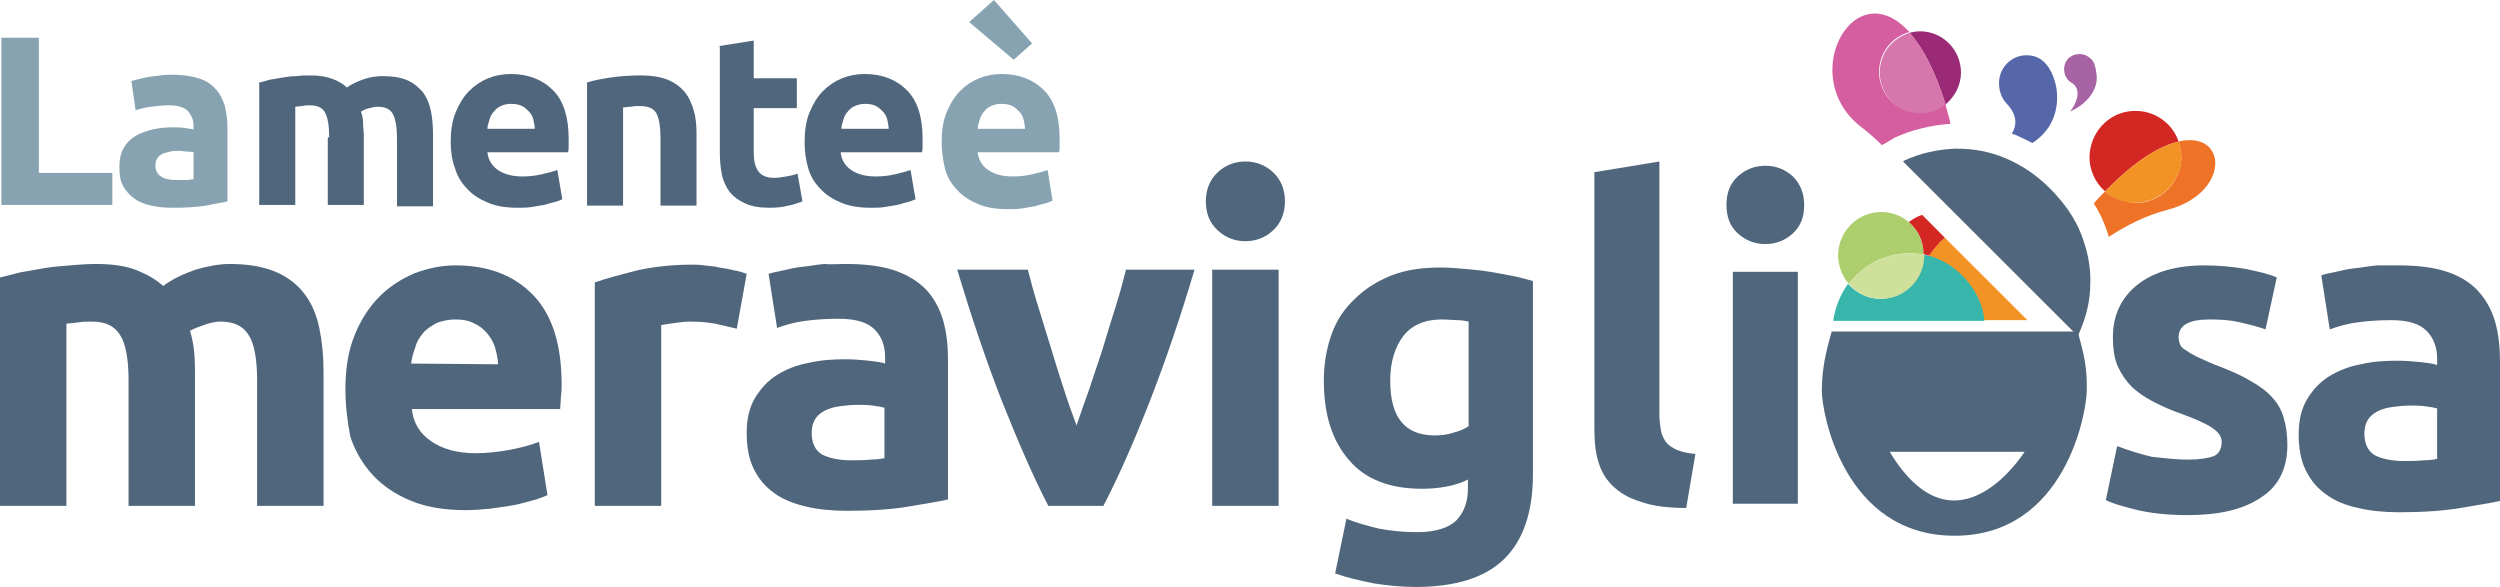 <svg width="115" height="27" viewBox="0 0 115 27" fill="none" xmlns="http://www.w3.org/2000/svg">
<g clip-path="url(#clip0)">
<path d="M5.167 7.953V9.426H0.065V1.735H1.787V7.953H5.167Z" fill="#87A3B2"/>
<path d="M7.929 3.437C8.416 3.437 8.806 3.502 9.131 3.6C9.456 3.698 9.716 3.862 9.911 4.091C10.106 4.287 10.236 4.549 10.334 4.844C10.399 5.138 10.463 5.466 10.463 5.826V9.262C10.236 9.327 9.911 9.36 9.489 9.458C9.066 9.524 8.546 9.557 7.961 9.557C7.571 9.557 7.246 9.524 6.954 9.458C6.662 9.393 6.402 9.295 6.174 9.131C5.947 8.967 5.784 8.771 5.654 8.542C5.524 8.313 5.492 7.986 5.492 7.658C5.492 7.331 5.557 7.037 5.687 6.807C5.817 6.578 6.012 6.382 6.239 6.251C6.467 6.12 6.727 6.022 7.019 5.957C7.311 5.891 7.604 5.858 7.929 5.858C8.156 5.858 8.319 5.858 8.514 5.891C8.676 5.924 8.806 5.924 8.904 5.957V5.793C8.904 5.498 8.806 5.302 8.644 5.106C8.481 4.942 8.189 4.844 7.766 4.844C7.474 4.844 7.214 4.877 6.954 4.909C6.694 4.942 6.434 5.007 6.239 5.073L6.044 3.731C6.142 3.698 6.272 3.666 6.402 3.633C6.532 3.6 6.694 3.567 6.856 3.535C7.019 3.502 7.214 3.502 7.376 3.469C7.571 3.437 7.766 3.437 7.929 3.437ZM8.091 8.28C8.254 8.28 8.416 8.28 8.546 8.28C8.709 8.28 8.806 8.247 8.904 8.247V7.004C8.839 7.004 8.741 6.971 8.611 6.971C8.481 6.971 8.351 6.938 8.254 6.938C8.091 6.938 7.961 6.938 7.831 6.971C7.701 7.004 7.571 7.037 7.474 7.069C7.376 7.135 7.279 7.2 7.246 7.266C7.181 7.364 7.149 7.462 7.149 7.593C7.149 7.855 7.246 8.018 7.409 8.117C7.539 8.215 7.766 8.28 8.091 8.28Z" fill="#87A3B2"/>
<path d="M15.143 6.317C15.143 5.793 15.078 5.4 14.948 5.171C14.818 4.942 14.59 4.844 14.233 4.844C14.135 4.844 14.038 4.844 13.908 4.877C13.81 4.877 13.68 4.909 13.583 4.909V9.426H11.925V3.797C12.056 3.764 12.218 3.731 12.413 3.666C12.608 3.633 12.803 3.6 12.998 3.567C13.193 3.535 13.42 3.502 13.648 3.502C13.875 3.469 14.07 3.469 14.298 3.469C14.72 3.469 15.045 3.535 15.305 3.633C15.565 3.731 15.792 3.862 15.955 4.026C16.182 3.862 16.475 3.731 16.767 3.633C17.06 3.535 17.352 3.502 17.612 3.502C18.067 3.502 18.457 3.567 18.75 3.698C19.042 3.829 19.269 4.026 19.464 4.255C19.627 4.484 19.757 4.778 19.822 5.106C19.887 5.433 19.919 5.793 19.919 6.186V9.491H18.262V6.382C18.262 5.858 18.197 5.466 18.067 5.237C17.937 5.007 17.71 4.909 17.352 4.909C17.255 4.909 17.125 4.942 16.995 4.975C16.832 5.007 16.702 5.073 16.605 5.138C16.67 5.302 16.702 5.498 16.702 5.662C16.702 5.858 16.735 6.055 16.735 6.251V9.426H15.078V6.317H15.143Z" fill="#4F667C"/>
<path d="M20.732 6.546C20.732 6.022 20.797 5.564 20.959 5.171C21.122 4.778 21.317 4.451 21.577 4.189C21.837 3.927 22.129 3.731 22.454 3.6C22.779 3.469 23.136 3.404 23.494 3.404C24.306 3.404 24.956 3.666 25.444 4.157C25.931 4.647 26.158 5.4 26.158 6.382C26.158 6.48 26.158 6.578 26.158 6.709C26.158 6.807 26.158 6.938 26.126 7.004H22.421C22.454 7.331 22.616 7.626 22.909 7.822C23.201 8.018 23.559 8.117 24.046 8.117C24.339 8.117 24.631 8.084 24.924 8.018C25.216 7.953 25.444 7.887 25.638 7.822L25.866 9.164C25.768 9.197 25.671 9.262 25.509 9.295C25.346 9.327 25.183 9.393 25.021 9.426C24.826 9.458 24.664 9.491 24.436 9.524C24.241 9.557 24.014 9.557 23.819 9.557C23.299 9.557 22.844 9.491 22.454 9.327C22.064 9.164 21.739 8.967 21.479 8.673C21.219 8.411 21.024 8.084 20.927 7.724C20.797 7.397 20.732 6.971 20.732 6.546ZM24.599 5.924C24.599 5.793 24.566 5.662 24.534 5.498C24.501 5.367 24.436 5.237 24.339 5.138C24.241 5.04 24.144 4.942 24.014 4.877C23.884 4.811 23.721 4.778 23.526 4.778C23.331 4.778 23.169 4.811 23.039 4.877C22.909 4.942 22.811 5.007 22.714 5.138C22.616 5.237 22.551 5.367 22.519 5.498C22.486 5.629 22.421 5.76 22.421 5.924H24.599Z" fill="#4F667C"/>
<path d="M27.003 3.797C27.296 3.698 27.653 3.633 28.076 3.567C28.531 3.502 28.986 3.469 29.473 3.469C29.96 3.469 30.383 3.535 30.708 3.666C31.033 3.797 31.293 3.993 31.488 4.222C31.683 4.451 31.813 4.746 31.91 5.073C32.008 5.4 32.04 5.76 32.04 6.153V9.458H30.383V6.349C30.383 5.826 30.318 5.433 30.188 5.204C30.058 4.975 29.798 4.877 29.408 4.877C29.278 4.877 29.181 4.877 29.018 4.909C28.888 4.909 28.758 4.942 28.661 4.942V9.458H27.003V3.797V3.797Z" fill="#4F667C"/>
<path d="M33.015 2.128L34.672 1.866V3.6H36.654V4.975H34.672V7.037C34.672 7.397 34.737 7.658 34.867 7.855C34.997 8.051 35.225 8.182 35.614 8.182C35.777 8.182 35.972 8.149 36.167 8.117C36.362 8.084 36.524 8.051 36.687 7.986L36.914 9.262C36.719 9.328 36.492 9.426 36.264 9.458C36.037 9.524 35.712 9.557 35.387 9.557C34.932 9.557 34.575 9.491 34.282 9.36C33.99 9.229 33.762 9.066 33.567 8.837C33.405 8.608 33.275 8.346 33.21 8.051C33.145 7.724 33.112 7.397 33.112 7.004V2.128H33.015Z" fill="#4F667C"/>
<path d="M37.012 6.546C37.012 6.022 37.077 5.564 37.239 5.171C37.402 4.778 37.597 4.451 37.857 4.189C38.117 3.927 38.409 3.731 38.734 3.6C39.059 3.469 39.417 3.404 39.774 3.404C40.586 3.404 41.236 3.666 41.724 4.157C42.211 4.647 42.439 5.4 42.439 6.382C42.439 6.48 42.439 6.578 42.439 6.709C42.439 6.807 42.439 6.938 42.406 7.004H38.669C38.702 7.331 38.864 7.626 39.157 7.822C39.449 8.018 39.806 8.117 40.294 8.117C40.586 8.117 40.879 8.084 41.171 8.018C41.464 7.953 41.691 7.887 41.886 7.822L42.114 9.164C42.016 9.197 41.919 9.262 41.756 9.295C41.594 9.327 41.431 9.393 41.269 9.426C41.074 9.458 40.911 9.491 40.684 9.524C40.489 9.557 40.261 9.557 40.066 9.557C39.547 9.557 39.092 9.491 38.702 9.327C38.312 9.164 37.987 8.967 37.727 8.673C37.467 8.411 37.272 8.084 37.174 7.724C37.077 7.397 37.012 6.971 37.012 6.546ZM40.879 5.924C40.879 5.793 40.846 5.662 40.814 5.498C40.781 5.367 40.716 5.237 40.619 5.138C40.521 5.04 40.424 4.942 40.294 4.877C40.164 4.811 40.002 4.778 39.806 4.778C39.612 4.778 39.482 4.811 39.319 4.877C39.189 4.942 39.092 5.007 38.994 5.138C38.897 5.237 38.832 5.367 38.799 5.498C38.767 5.629 38.702 5.76 38.702 5.924H40.879Z" fill="#4F667C"/>
<path d="M43.316 6.546C43.316 6.022 43.381 5.564 43.543 5.171C43.706 4.778 43.901 4.451 44.161 4.189C44.421 3.927 44.713 3.731 45.038 3.6C45.363 3.469 45.721 3.404 46.078 3.404C46.89 3.404 47.54 3.666 48.028 4.157C48.515 4.647 48.743 5.4 48.743 6.382C48.743 6.48 48.743 6.578 48.743 6.709C48.743 6.807 48.743 6.938 48.71 7.004H44.973C45.006 7.331 45.168 7.626 45.461 7.822C45.753 8.018 46.111 8.117 46.598 8.117C46.89 8.117 47.183 8.084 47.475 8.018C47.768 7.953 47.995 7.887 48.19 7.822L48.418 9.229C48.32 9.262 48.223 9.327 48.06 9.36C47.898 9.393 47.735 9.458 47.573 9.491C47.378 9.524 47.215 9.557 46.988 9.589C46.793 9.622 46.565 9.622 46.37 9.622C45.85 9.622 45.396 9.557 45.006 9.393C44.616 9.229 44.291 9.033 44.031 8.738C43.771 8.477 43.576 8.149 43.478 7.789C43.381 7.397 43.316 6.971 43.316 6.546ZM47.15 5.924C47.15 5.793 47.118 5.662 47.085 5.498C47.053 5.367 46.988 5.237 46.89 5.138C46.793 5.04 46.695 4.942 46.565 4.877C46.435 4.811 46.273 4.778 46.078 4.778C45.883 4.778 45.721 4.811 45.591 4.877C45.461 4.942 45.363 5.007 45.266 5.138C45.168 5.237 45.103 5.367 45.071 5.498C45.038 5.629 44.973 5.76 44.973 5.924H47.15Z" fill="#87A3B2"/>
<path d="M5.914 17.509C5.914 16.527 5.784 15.807 5.524 15.414C5.264 14.989 4.842 14.793 4.224 14.793C4.029 14.793 3.834 14.793 3.639 14.825C3.444 14.858 3.25 14.858 3.055 14.891V23.269H0V12.763C0.26 12.698 0.552 12.633 0.91 12.534C1.267 12.469 1.625 12.403 2.015 12.338C2.405 12.273 2.795 12.24 3.217 12.207C3.639 12.174 4.029 12.142 4.419 12.142C5.199 12.142 5.817 12.24 6.304 12.436C6.791 12.633 7.181 12.862 7.506 13.156C7.929 12.829 8.449 12.6 9.001 12.403C9.554 12.24 10.106 12.142 10.561 12.142C11.438 12.142 12.121 12.273 12.673 12.502C13.226 12.731 13.68 13.091 14.005 13.516C14.33 13.942 14.558 14.465 14.688 15.087C14.818 15.709 14.883 16.363 14.883 17.116V23.269H11.828V17.509C11.828 16.527 11.698 15.807 11.438 15.414C11.178 14.989 10.756 14.793 10.139 14.793C9.976 14.793 9.749 14.825 9.456 14.923C9.164 15.022 8.904 15.12 8.741 15.218C8.839 15.545 8.904 15.873 8.936 16.233C8.969 16.593 8.969 16.953 8.969 17.345V23.269H5.914V17.509Z" fill="#4F667C"/>
<path d="M33.892 15.12C33.632 15.054 33.307 14.989 32.917 14.891C32.56 14.825 32.138 14.793 31.715 14.793C31.52 14.793 31.293 14.825 31.033 14.858C30.773 14.891 30.578 14.923 30.415 14.956V23.269H27.361V12.992C27.913 12.796 28.563 12.633 29.311 12.436C30.058 12.273 30.903 12.174 31.813 12.174C31.975 12.174 32.17 12.174 32.398 12.207C32.625 12.24 32.852 12.24 33.08 12.305C33.307 12.338 33.535 12.371 33.762 12.436C33.99 12.469 34.185 12.534 34.347 12.6L33.892 15.12Z" fill="#4F667C"/>
<path d="M38.897 12.142C39.806 12.142 40.554 12.24 41.139 12.436C41.724 12.633 42.211 12.927 42.601 13.32C42.958 13.713 43.218 14.171 43.381 14.727C43.543 15.283 43.608 15.905 43.608 16.56V22.974C43.186 23.073 42.568 23.171 41.788 23.302C41.009 23.433 40.066 23.498 38.962 23.498C38.279 23.498 37.629 23.433 37.077 23.302C36.524 23.171 36.004 22.974 35.614 22.68C35.192 22.385 34.9 22.025 34.672 21.567C34.445 21.109 34.347 20.552 34.347 19.898C34.347 19.276 34.477 18.72 34.737 18.294C34.997 17.869 35.322 17.509 35.745 17.247C36.167 16.985 36.654 16.789 37.207 16.691C37.759 16.56 38.312 16.527 38.897 16.527C39.286 16.527 39.644 16.56 39.969 16.593C40.261 16.625 40.521 16.658 40.716 16.723V16.429C40.716 15.905 40.554 15.48 40.229 15.152C39.904 14.825 39.351 14.662 38.572 14.662C38.052 14.662 37.532 14.694 37.044 14.76C36.524 14.825 36.102 14.956 35.745 15.087L35.355 12.6C35.517 12.534 35.745 12.502 36.037 12.436C36.297 12.371 36.589 12.305 36.914 12.273C37.239 12.24 37.564 12.174 37.922 12.142C38.182 12.174 38.539 12.142 38.897 12.142ZM39.156 21.174C39.449 21.174 39.741 21.174 40.034 21.142C40.294 21.142 40.521 21.109 40.684 21.076V18.753C40.554 18.72 40.391 18.687 40.131 18.654C39.871 18.622 39.644 18.622 39.449 18.622C39.156 18.622 38.897 18.654 38.636 18.687C38.377 18.72 38.149 18.785 37.954 18.883C37.759 18.982 37.597 19.113 37.499 19.276C37.402 19.44 37.337 19.636 37.337 19.898C37.337 20.389 37.499 20.716 37.824 20.913C38.149 21.076 38.604 21.174 39.156 21.174Z" fill="#4F667C"/>
<path d="M48.223 23.269C47.508 21.895 46.825 20.291 46.078 18.426C45.363 16.593 44.681 14.564 44.031 12.404H47.28C47.41 12.927 47.573 13.517 47.768 14.138C47.963 14.76 48.158 15.415 48.353 16.037C48.548 16.691 48.742 17.313 48.938 17.902C49.133 18.524 49.328 19.047 49.522 19.571C49.685 19.08 49.88 18.524 50.107 17.902C50.302 17.28 50.53 16.658 50.725 16.037C50.92 15.382 51.115 14.76 51.31 14.138C51.505 13.517 51.667 12.927 51.797 12.404H54.949C54.299 14.597 53.617 16.593 52.902 18.426C52.187 20.258 51.472 21.895 50.757 23.269H48.223V23.269Z" fill="#4F667C"/>
<path d="M59.108 9.262C59.108 9.818 58.913 10.277 58.556 10.604C58.199 10.931 57.776 11.095 57.289 11.095C56.801 11.095 56.379 10.931 56.021 10.604C55.664 10.277 55.469 9.851 55.469 9.262C55.469 8.706 55.664 8.247 56.021 7.92C56.379 7.593 56.801 7.429 57.289 7.429C57.776 7.429 58.199 7.593 58.556 7.92C58.913 8.247 59.108 8.706 59.108 9.262ZM58.816 23.269H55.761V12.404H58.816V23.269Z" fill="#4F667C"/>
<path d="M88.321 1.44C88.159 1.44 87.996 1.473 87.834 1.505C88.419 2.16 89.004 3.207 89.491 4.811C89.914 4.451 90.206 3.927 90.206 3.338C90.206 2.291 89.361 1.44 88.321 1.44Z" fill="#9A2A76"/>
<path d="M87.867 1.505C87.054 1.734 86.469 2.454 86.469 3.338C86.469 4.385 87.314 5.236 88.354 5.236C88.809 5.236 89.199 5.073 89.524 4.844C89.004 3.24 88.419 2.16 87.867 1.505Z" fill="#D676AC"/>
<path d="M98.33 5.105C97.16 5.04 96.185 5.956 96.12 7.134C96.088 7.789 96.38 8.411 96.835 8.804C98.233 7.364 99.37 6.709 100.215 6.513C99.955 5.727 99.207 5.138 98.33 5.105Z" fill="#D32724"/>
<path d="M100.215 6.513C99.37 6.709 98.233 7.364 96.835 8.804C97.193 9.131 97.648 9.327 98.135 9.327C99.305 9.36 100.28 8.476 100.345 7.298C100.345 7.036 100.312 6.742 100.215 6.513Z" fill="#F39325"/>
<path d="M92.318 4.778C92.806 5.302 92.773 5.76 92.546 6.153C92.578 6.153 92.611 6.186 92.676 6.186C92.968 6.316 93.228 6.447 93.488 6.578C94.951 5.629 94.626 4.058 94.528 3.764C94.366 3.175 94.008 2.618 93.391 2.553C92.676 2.455 92.026 2.978 91.961 3.698C91.928 4.124 92.058 4.516 92.318 4.778Z" fill="#5567A9"/>
<path d="M95.731 10.767C95.438 10.014 94.951 9.327 94.301 8.673C93.683 8.051 93.001 7.593 92.221 7.265C91.506 6.971 90.791 6.84 90.044 6.84C90.011 6.84 89.946 6.84 89.914 6.84C89.134 6.873 88.354 7.036 87.574 7.396L87.542 7.429L95.568 15.447C95.568 15.447 95.568 15.414 95.6 15.414C95.958 14.629 96.153 13.844 96.153 13.058C96.185 12.273 96.023 11.52 95.731 10.767Z" fill="#4F667C"/>
<path d="M95.568 15.251H84.26C83.967 16.265 83.805 17.018 83.805 18C83.805 18.982 84.812 24.644 89.914 24.644C95.016 24.644 95.99 18.949 95.99 17.967C96.023 16.985 95.86 16.233 95.568 15.251ZM86.924 20.782H93.131C93.131 20.782 89.979 25.822 86.924 20.782Z" fill="#4F667C"/>
<path d="M100.637 21.142C101.19 21.142 101.579 21.077 101.839 20.978C102.067 20.88 102.197 20.651 102.197 20.324C102.197 20.062 102.034 19.866 101.742 19.669C101.449 19.473 100.995 19.277 100.377 19.047C99.89 18.884 99.467 18.688 99.077 18.491C98.687 18.295 98.362 18.066 98.07 17.804C97.81 17.542 97.583 17.215 97.42 16.855C97.258 16.495 97.193 16.037 97.193 15.513C97.193 14.498 97.583 13.68 98.33 13.091C99.077 12.502 100.117 12.207 101.417 12.207C102.067 12.207 102.717 12.273 103.302 12.371C103.919 12.502 104.374 12.6 104.731 12.764L104.212 15.153C103.854 15.022 103.464 14.924 103.042 14.826C102.619 14.727 102.164 14.695 101.644 14.695C100.702 14.695 100.215 14.957 100.215 15.513C100.215 15.644 100.247 15.742 100.28 15.84C100.312 15.938 100.41 16.037 100.54 16.102C100.67 16.2 100.832 16.298 101.027 16.397C101.255 16.495 101.514 16.626 101.839 16.757C102.522 17.018 103.074 17.247 103.497 17.509C103.919 17.738 104.277 18 104.537 18.295C104.796 18.589 104.959 18.884 105.056 19.244C105.154 19.571 105.219 19.997 105.219 20.455C105.219 21.535 104.829 22.353 104.017 22.877C103.204 23.433 102.099 23.695 100.605 23.695C99.662 23.695 98.85 23.597 98.2 23.433C97.55 23.269 97.128 23.138 96.868 23.008L97.388 20.52C97.907 20.717 98.427 20.88 98.98 21.011C99.565 21.077 100.117 21.142 100.637 21.142Z" fill="#4F667C"/>
<path d="M110.321 12.207C111.231 12.207 111.978 12.306 112.563 12.502C113.148 12.698 113.635 12.993 113.993 13.386C114.35 13.778 114.61 14.237 114.773 14.793C114.935 15.349 115 15.971 115 16.626V23.04C114.578 23.138 113.96 23.237 113.18 23.367C112.4 23.498 111.458 23.564 110.353 23.564C109.671 23.564 109.021 23.498 108.469 23.367C107.884 23.237 107.396 23.04 107.006 22.746C106.584 22.451 106.291 22.091 106.064 21.633C105.836 21.175 105.739 20.618 105.739 19.964C105.739 19.342 105.869 18.786 106.129 18.36C106.389 17.935 106.714 17.575 107.136 17.313C107.559 17.051 108.046 16.855 108.599 16.757C109.151 16.626 109.703 16.593 110.288 16.593C110.678 16.593 111.036 16.626 111.361 16.658C111.653 16.691 111.913 16.724 112.108 16.789V16.495C112.108 15.971 111.946 15.546 111.621 15.218C111.296 14.891 110.776 14.727 109.996 14.727C109.476 14.727 108.956 14.76 108.469 14.826C107.949 14.891 107.526 15.022 107.169 15.153L106.779 12.666C106.941 12.6 107.169 12.568 107.461 12.502C107.721 12.437 108.014 12.371 108.339 12.338C108.664 12.306 108.989 12.24 109.346 12.207C109.638 12.207 109.963 12.207 110.321 12.207ZM110.581 21.207C110.873 21.207 111.166 21.207 111.458 21.175C111.718 21.175 111.946 21.142 112.108 21.109V18.786C111.978 18.753 111.816 18.72 111.556 18.688C111.296 18.655 111.068 18.655 110.873 18.655C110.581 18.655 110.321 18.688 110.061 18.72C109.801 18.753 109.573 18.818 109.378 18.917C109.183 19.015 109.021 19.146 108.924 19.309C108.826 19.473 108.761 19.669 108.761 19.931C108.761 20.422 108.924 20.749 109.248 20.946C109.573 21.109 110.028 21.207 110.581 21.207Z" fill="#4F667C"/>
<path d="M96.445 3.469C96.38 2.88 96.283 2.749 96.023 2.586C95.698 2.389 95.243 2.487 95.048 2.815C94.853 3.142 94.951 3.6 95.275 3.797C95.958 4.189 95.243 5.138 95.21 5.138C96.088 4.746 96.51 4.058 96.445 3.469Z" fill="#A863A5"/>
<path d="M100.799 6.447C100.637 6.447 100.442 6.447 100.215 6.513C100.312 6.775 100.345 7.036 100.345 7.298C100.28 8.476 99.305 9.393 98.135 9.327C97.615 9.295 97.16 9.098 96.835 8.804C96.803 8.836 96.77 8.869 96.77 8.869C96.608 9.033 96.445 9.196 96.315 9.36C96.51 9.655 96.673 9.982 96.803 10.309C96.868 10.505 96.965 10.702 96.998 10.898C97.81 10.374 98.687 9.916 99.695 9.655C102.327 8.967 102.489 6.513 100.799 6.447Z" fill="#EE7326"/>
<path d="M86.567 6.677L87.022 6.415C87.054 6.382 87.087 6.382 87.119 6.349C87.964 5.957 88.841 5.76 89.719 5.695V5.662C89.654 5.368 89.556 5.073 89.491 4.811C89.166 5.073 88.776 5.204 88.322 5.204C87.282 5.204 86.437 4.353 86.437 3.306C86.437 2.422 87.022 1.702 87.834 1.473C87.282 0.884 86.762 0.622 86.242 0.622C84.39 0.622 83.22 4.124 85.722 5.924C86.047 6.186 86.307 6.415 86.567 6.677Z" fill="#D45E9F"/>
<path d="M86.534 9.752C85.462 9.752 84.552 10.636 84.552 11.749C84.552 12.24 84.747 12.698 85.04 13.058C85.69 12.207 86.697 11.651 87.834 11.651C88.062 11.651 88.289 11.683 88.484 11.716C88.484 10.603 87.607 9.752 86.534 9.752Z" fill="#ADCE6D"/>
<path d="M93.261 14.727L89.459 10.931C88.582 11.683 88.029 12.796 88.029 14.04C88.029 14.269 88.062 14.498 88.094 14.727H93.261Z" fill="#F39325"/>
<path d="M91.279 14.727C91.149 13.156 89.751 12.24 89.751 12.24C89.361 11.978 88.939 11.782 88.484 11.716V11.749C88.484 12.829 87.607 13.745 86.502 13.745C85.917 13.745 85.397 13.484 85.007 13.058C84.65 13.549 84.422 14.138 84.325 14.76H91.279V14.727Z" fill="#38B6AB"/>
<path d="M87.834 11.651C86.697 11.651 85.689 12.207 85.04 13.058C85.397 13.484 85.917 13.745 86.534 13.745C87.607 13.745 88.516 12.862 88.516 11.749V11.716C88.289 11.651 88.062 11.651 87.834 11.651Z" fill="#CFE09B"/>
<path d="M88.744 11.749C88.939 11.455 89.199 11.16 89.459 10.931L88.419 9.884C88.192 9.949 87.997 10.08 87.802 10.211C88.224 10.571 88.484 11.095 88.484 11.684C88.582 11.716 88.647 11.749 88.744 11.749Z" fill="#D32724"/>
<path d="M45.721 0L47.475 1.996L46.63 2.749L44.583 1.015L45.721 0Z" fill="#87A3B2"/>
<path d="M70.514 21.829C70.514 23.564 70.059 24.873 69.182 25.724C68.305 26.575 66.94 27 65.12 27C64.47 27 63.82 26.935 63.203 26.837C62.553 26.706 61.968 26.575 61.416 26.378L61.936 23.858C62.391 24.055 62.91 24.186 63.43 24.317C63.95 24.415 64.535 24.48 65.185 24.48C66.03 24.48 66.647 24.284 67.005 23.924C67.362 23.531 67.525 23.073 67.525 22.451V22.058C67.2 22.222 66.875 22.32 66.517 22.386C66.16 22.451 65.802 22.484 65.413 22.484C63.95 22.484 62.813 22.058 62.066 21.175C61.286 20.291 60.896 19.08 60.896 17.509C60.896 16.724 61.026 16.004 61.253 15.382C61.481 14.727 61.838 14.204 62.325 13.746C62.781 13.287 63.365 12.928 64.015 12.666C64.698 12.404 65.445 12.306 66.29 12.306C66.647 12.306 67.037 12.338 67.395 12.371C67.785 12.404 68.142 12.437 68.532 12.502C68.922 12.568 69.279 12.633 69.604 12.698C69.962 12.764 70.254 12.862 70.514 12.928V21.829ZM63.95 17.509C63.95 19.211 64.633 20.029 65.998 20.029C66.29 20.029 66.582 19.997 66.875 19.898C67.135 19.833 67.362 19.735 67.557 19.604V14.793C67.395 14.76 67.232 14.727 67.037 14.727C66.842 14.727 66.615 14.695 66.322 14.695C65.543 14.695 64.925 14.957 64.535 15.48C64.145 16.004 63.95 16.691 63.95 17.509Z" fill="#4F667C"/>
<path d="M77.566 23.367C76.688 23.367 75.973 23.269 75.454 23.073C74.901 22.909 74.479 22.647 74.154 22.32C73.829 21.993 73.634 21.633 73.504 21.175C73.374 20.716 73.341 20.226 73.341 19.637V7.92L76.331 7.429V19.047C76.331 19.309 76.363 19.571 76.396 19.767C76.428 19.997 76.526 20.16 76.623 20.324C76.753 20.487 76.916 20.586 77.111 20.684C77.338 20.782 77.598 20.847 77.988 20.88L77.566 23.367Z" fill="#4F667C"/>
<path d="M82.992 9.425C82.992 9.982 82.83 10.407 82.472 10.735C82.115 11.062 81.693 11.226 81.205 11.226C80.718 11.226 80.295 11.062 79.938 10.735C79.58 10.407 79.418 9.982 79.418 9.425C79.418 8.869 79.58 8.444 79.938 8.116C80.295 7.789 80.718 7.625 81.205 7.625C81.693 7.625 82.115 7.789 82.472 8.116C82.797 8.444 82.992 8.869 82.992 9.425ZM82.7 23.171H79.71V12.502H82.7V23.171Z" fill="#4F667C"/>
<path d="M15.89 17.902C15.89 16.953 16.02 16.135 16.313 15.415C16.605 14.695 16.995 14.106 17.45 13.648C17.905 13.189 18.457 12.829 19.075 12.568C19.692 12.338 20.309 12.207 20.959 12.207C22.454 12.207 23.657 12.666 24.534 13.582C25.411 14.498 25.834 15.873 25.834 17.673C25.834 17.837 25.834 18.033 25.801 18.262C25.801 18.458 25.769 18.655 25.769 18.818H18.945C19.01 19.44 19.302 19.931 19.822 20.291C20.342 20.651 21.024 20.848 21.869 20.848C22.422 20.848 22.974 20.782 23.494 20.684C24.014 20.586 24.469 20.455 24.794 20.324L25.184 22.778C25.021 22.844 24.794 22.942 24.534 23.008C24.274 23.073 23.981 23.171 23.624 23.237C23.299 23.302 22.942 23.335 22.552 23.4C22.162 23.433 21.804 23.466 21.414 23.466C20.472 23.466 19.627 23.335 18.912 23.04C18.197 22.746 17.612 22.353 17.157 21.862C16.703 21.371 16.345 20.782 16.118 20.095C15.988 19.44 15.89 18.688 15.89 17.902ZM22.909 16.757C22.909 16.495 22.844 16.266 22.779 16.004C22.714 15.775 22.584 15.546 22.422 15.349C22.259 15.153 22.064 14.989 21.837 14.891C21.609 14.76 21.317 14.695 20.959 14.695C20.634 14.695 20.342 14.76 20.082 14.858C19.855 14.989 19.627 15.12 19.465 15.317C19.302 15.513 19.172 15.709 19.107 15.971C19.01 16.233 18.945 16.462 18.912 16.724L22.909 16.757Z" fill="#4F667C"/>
</g>
<defs>
<clipPath id="clip0">
<rect width="115" height="27" fill="white"/>
</clipPath>
</defs>
</svg>
